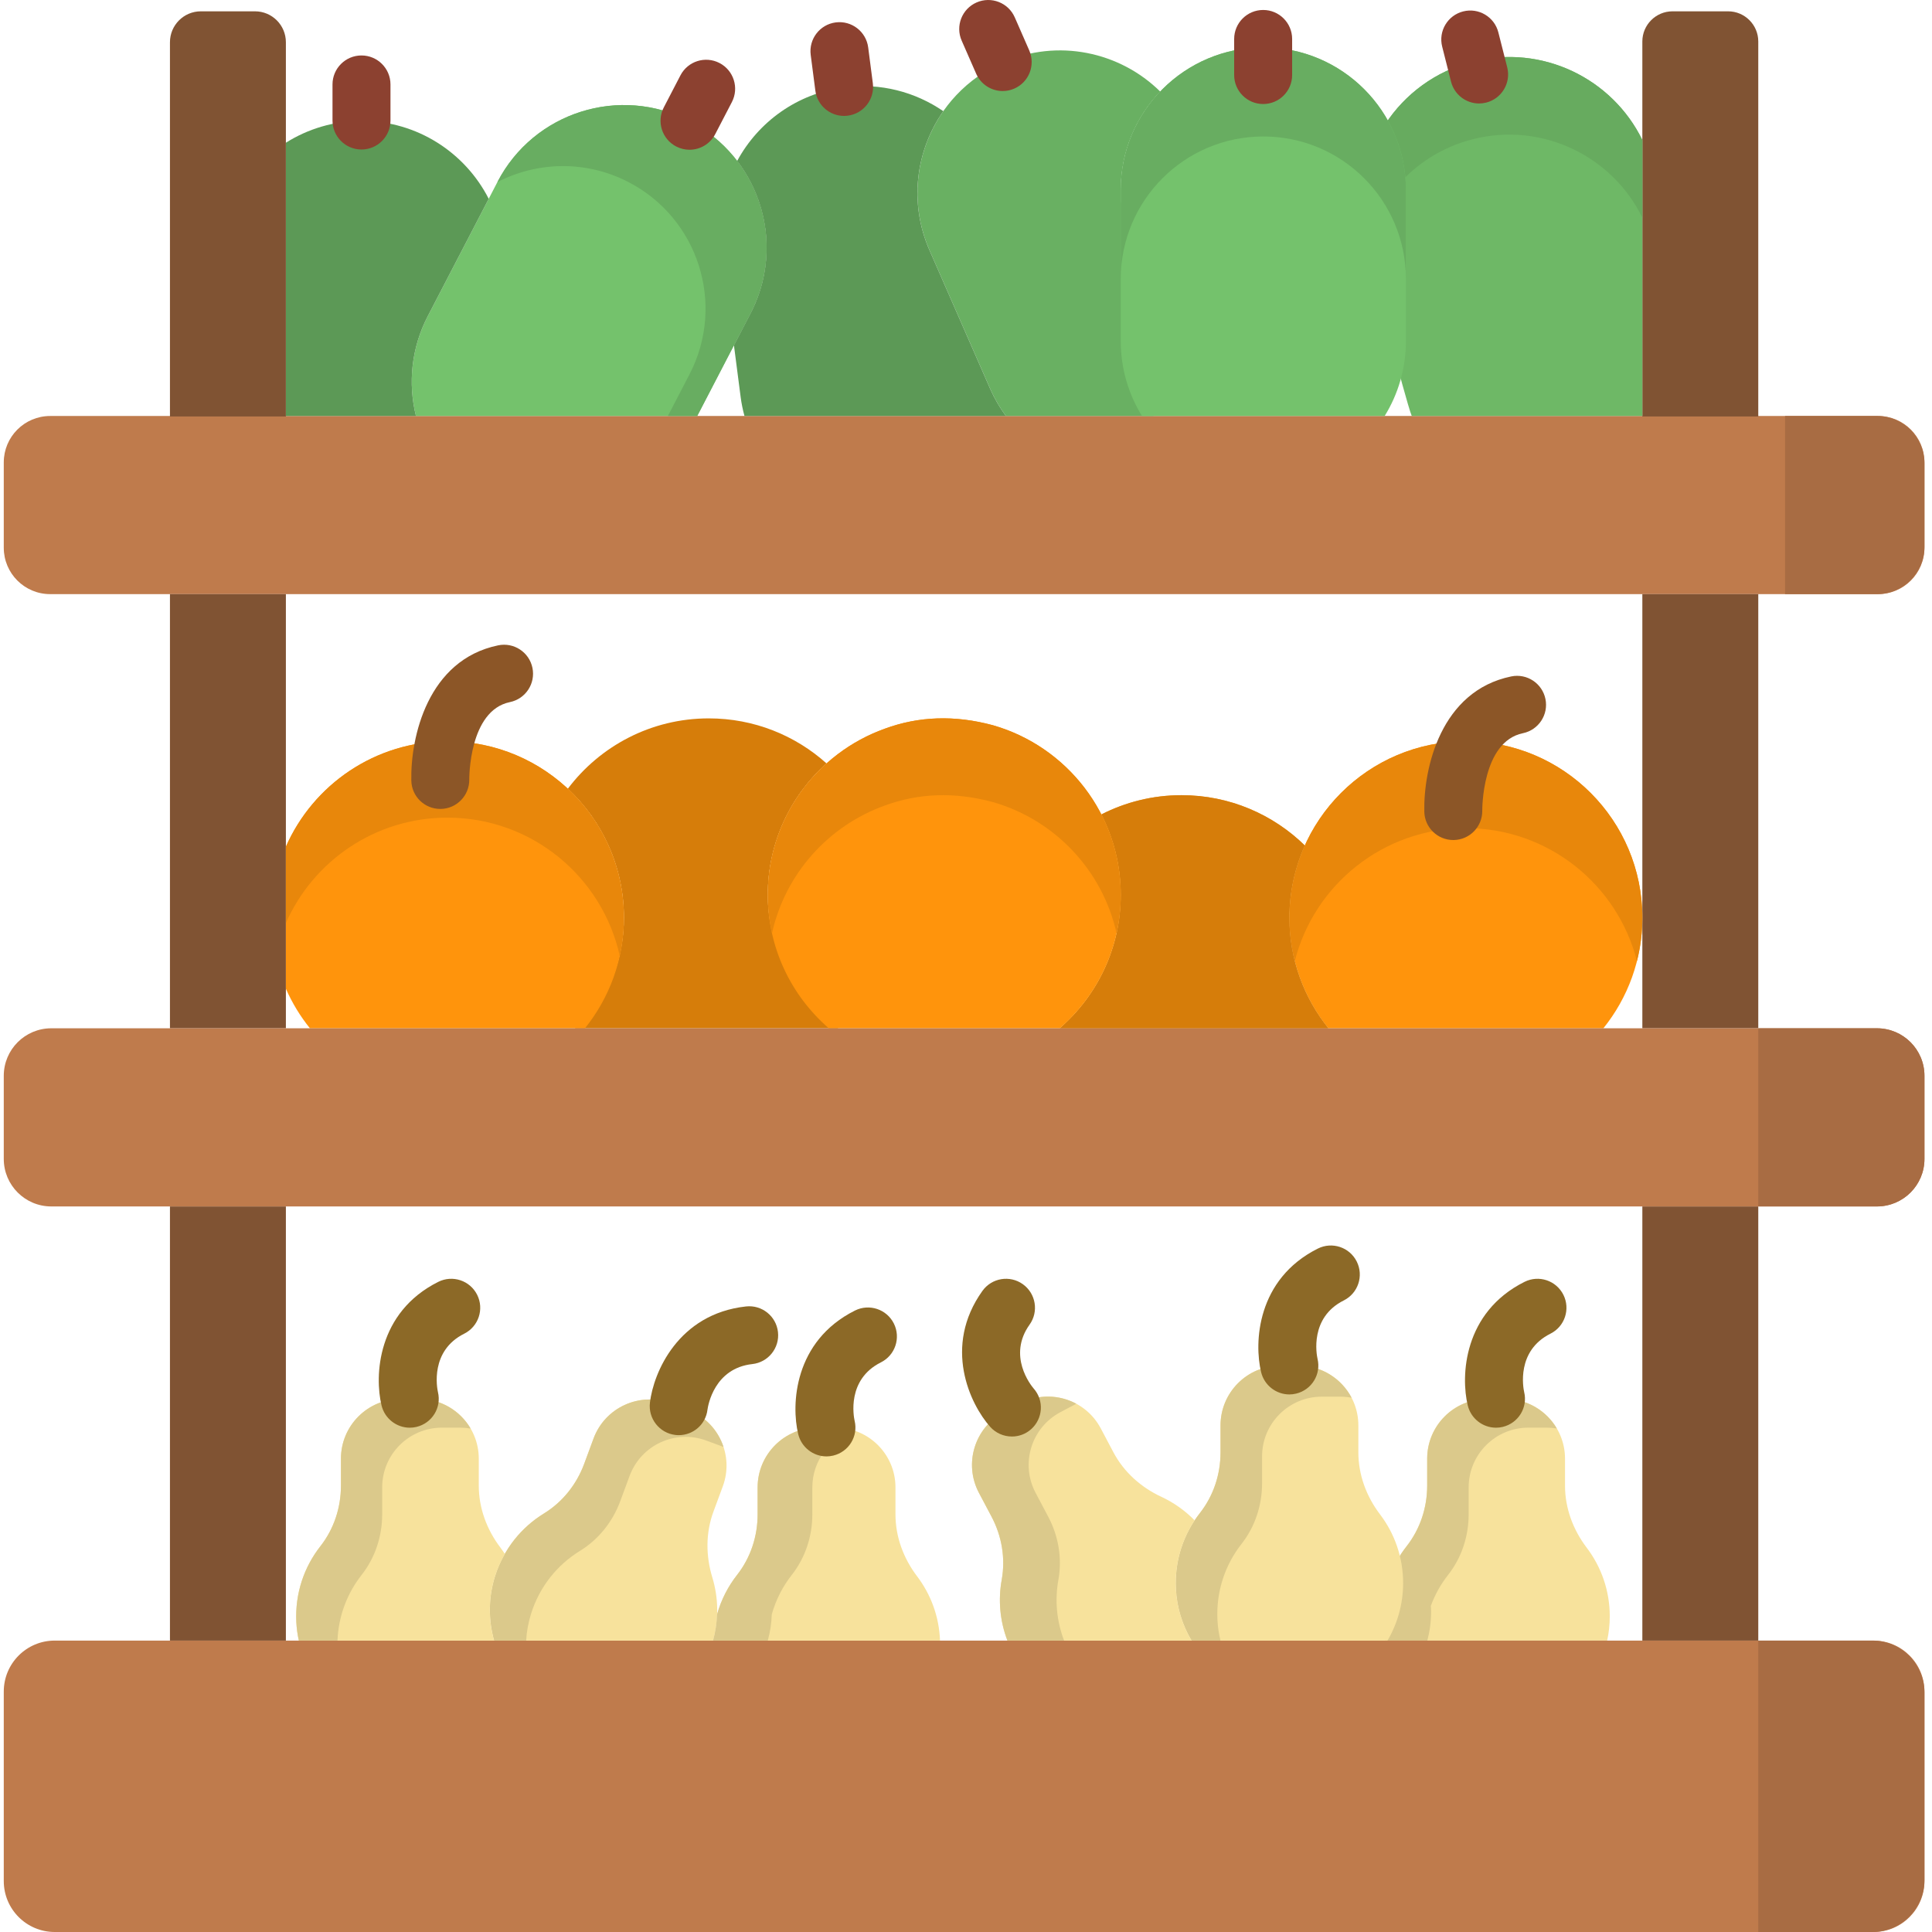 <svg height="512pt" viewBox="-1 0 512 512" width="512pt" xmlns="http://www.w3.org/2000/svg"><path d="m419.484 410.145c-3.609-4.754-5.738-10.465-5.738-16.434v-7.145c0-8.742-7.09-15.832-15.832-15.832h-4.867c-8.742 0-15.832 7.09-15.832 15.832v7.148c0 5.801-1.855 11.48-5.441 16.043-1.93 2.457-3.484 5.223-4.582 8.207.027.52.066 1.035.066 1.562 0 3.656-.664 7.156-1.863 10.398.086 1.656.312 3.27.66 4.848h58.859c.453-2.074.691-4.223.691-6.43.004-6.84-2.277-13.145-6.121-18.199zm0 0" fill="#f7e29c"/><path d="m378.25 427.133c0-.523-.039-1.039-.066-1.559 1.098-2.988 2.648-5.754 4.582-8.211 3.582-4.562 5.441-10.238 5.441-16.039v-7.148c0-8.746 7.086-15.832 15.832-15.832h4.863c.914 0 1.809.074 2.676.223-2.746-4.684-7.84-7.832-13.664-7.832h-4.863c-8.746 0-15.832 7.09-15.832 15.832v7.152c0 5.797-1.859 11.477-5.441 16.039-1.934 2.457-3.484 5.223-4.582 8.211.027.516.066 1.031.066 1.559 0 3.66-.668 7.156-1.863 10.402.082 1.652.312 3.27.656 4.844h11.203c.641-2.438.992-4.996.992-7.641zm0 0" fill="#dbc98b"/><path d="m395.453 378.355c-3.473 0-6.629-2.387-7.484-5.906-1.883-7.785-1.168-24.645 15.043-32.746 3.793-1.898 8.406-.359 10.305 3.434 1.895 3.793.359 8.41-3.438 10.305-9.082 4.543-7.207 14.355-6.961 15.461 1 4.121-1.543 8.238-5.664 9.238-.602.145-1.207.215-1.801.215zm0 0" fill="#8c6927"/><path d="m202.473 237.148c0-13.84 6.016-26.27 15.57-34.836-8.277-7.418-19.207-11.934-31.199-11.934-15.27 0-28.828 7.32-37.363 18.645 9.141 8.535 14.863 20.688 14.863 34.184 0 10.551-3.801 20.004-9.699 27.832.434.402-3.645 1.082-3.199 1.469h69.645c.203-.18-2.348-1.191-2.145-1.375-9.551-8.562-16.473-20.148-16.473-33.984zm0 0" fill="#d67d0a"/><path d="m495.5 512h-482c-7.457 0-13.5-6.043-13.5-13.5v-50.227c0-7.453 6.043-13.5 13.5-13.5h482c7.457 0 13.5 6.047 13.5 13.5v50.227c0 7.457-6.043 13.5-13.5 13.5zm0 0" fill="#bf7b4c"/><path d="m464.961 434.773v77.227h30.215c7.633 0 13.824-6.191 13.824-13.824v-49.574c0-7.637-6.191-13.828-13.824-13.828zm0 0" fill="#a86c43"/><path d="m496.707 157.449h-484.414c-6.789 0-12.293-5.504-12.293-12.289v-22.629c0-6.785 5.504-12.289 12.293-12.289h484.414c6.789 0 12.293 5.504 12.293 12.289v22.629c0 6.789-5.504 12.289-12.293 12.289zm0 0" fill="#bf7b4c"/><path d="m472.059 110.238v47.211h24.352c6.953 0 12.59-5.633 12.59-12.586v-22.035c0-6.953-5.637-12.59-12.59-12.59zm0 0" fill="#a86c43"/><path d="m44.039 319.719h30.723v115.055h-30.723zm0 0" fill="#805333"/><path d="m44.039 157.449h30.723v115.059h-30.723zm0 0" fill="#805333"/><path d="m434.238 319.719h30.723v115.055h-30.723zm0 0" fill="#805333"/><path d="m434.238 157.449h30.723v115.059h-30.723zm0 0" fill="#805333"/><path d="m464.961 110.375h-30.723v-99.375c0-4.418 3.582-8 8-8h14.723c4.418 0 8 3.582 8 8zm0 0" fill="#805333"/><path d="m117.574 196.438c-19.129 0-35.566 11.492-42.812 27.941v37.648c1.668 3.781 3.812 7.305 6.371 10.48h72.883c6.457-8.02 10.328-18.203 10.328-29.301 0-25.828-20.941-46.77-46.77-46.77zm0 0" fill="#ff940c"/><path d="m117.574 216.684c22.352 0 41.043 15.68 45.668 36.645.723-3.258 1.102-6.645 1.102-10.117 0-25.832-20.938-46.77-46.77-46.77-19.129 0-35.566 11.488-42.812 27.941v20.242c7.246-16.453 23.684-27.941 42.812-27.941zm0 0" fill="#e8870b"/><path d="m423.91 272.508c6.457-8.02 10.328-18.207 10.328-29.301 0-25.828-20.941-46.77-46.77-46.77-25.832 0-46.77 20.941-46.77 46.77 0 11.094 3.871 21.281 10.324 29.301zm0 0" fill="#ff940c"/><path d="m387.469 219.465c21.855 0 40.207 14.992 45.34 35.254.934-3.684 1.43-7.539 1.43-11.512 0-25.828-20.938-46.77-46.77-46.77-25.828 0-46.77 20.941-46.77 46.77 0 3.973.496 7.828 1.43 11.512 5.133-20.262 23.484-35.254 45.34-35.254zm0 0" fill="#e8870b"/><path d="m344.797 224.066c-8.43-8.246-19.961-13.336-32.688-13.336-7.652 0-14.867 1.852-21.242 5.105 3.281 6.395 5.145 13.633 5.145 21.312 0 14.129-6.273 26.785-16.176 35.359h71.191c-6.457-8.02-10.328-18.207-10.328-29.301 0-6.82 1.473-13.297 4.098-19.141zm0 0" fill="#f9a029"/><path d="m344.797 224.066c-8.43-8.246-19.961-13.336-32.688-13.336-7.652 0-14.867 1.852-21.242 5.105 3.281 6.395 5.145 13.633 5.145 21.312 0 14.129-6.273 26.785-16.176 35.359h71.191c-6.457-8.02-10.328-18.207-10.328-29.301 0-6.82 1.473-13.297 4.098-19.141zm0 0" fill="#d67d0a"/><path d="m314.777 434.773h51.922c2.629-4.473 4.145-9.68 4.145-15.246 0-6.84-2.281-13.145-6.121-18.199-3.613-4.754-5.742-10.465-5.742-16.434v-7.145c0-8.742-7.086-15.832-15.832-15.832h-4.863c-8.742 0-15.832 7.09-15.832 15.832v7.148c0 5.801-1.859 11.48-5.441 16.043-4.312 5.488-6.762 12.516-6.383 20.121.246 4.969 1.734 9.637 4.148 13.711zm0 0" fill="#f7e29c"/><path d="m321.637 429.273c-.375-7.605 2.07-14.633 6.383-20.121 3.586-4.562 5.441-10.242 5.441-16.043v-7.148c0-8.742 7.09-15.832 15.832-15.832h4.867c1.035 0 2.047.102 3.023.289-2.645-5.051-7.934-8.5-14.035-8.5h-4.863c-8.742 0-15.832 7.09-15.832 15.832v7.148c0 5.801-1.859 11.48-5.441 16.039-4.312 5.492-6.762 12.516-6.383 20.125.246 4.965 1.734 9.637 4.148 13.711h7.66c-.434-1.777-.707-3.617-.801-5.5zm0 0" fill="#dbc98b"/><path d="m315.59 402.914c-2.562-2.613-5.535-4.715-8.773-6.219-5.414-2.512-9.969-6.562-12.762-11.84l-3.34-6.312c-4.09-7.727-13.668-10.68-21.398-6.59l-4.301 2.277c-7.727 4.086-10.676 13.668-6.586 21.398l3.344 6.316c2.711 5.129 3.727 11.016 2.691 16.723-.957 5.281-.508 10.844 1.512 16.109h48.801c-2.414-4.074-3.902-8.746-4.148-13.715-.332-6.727 1.543-12.992 4.961-18.148zm0 0" fill="#f7e29c"/><path d="m279.484 418.668c1.035-5.707.023-11.598-2.691-16.723l-3.344-6.32c-4.09-7.727-1.141-17.309 6.59-21.398l4.195-2.219c-4.496-2.414-10.07-2.621-14.918-.055l-4.301 2.273c-7.727 4.09-10.676 13.672-6.586 21.398l3.344 6.32c2.711 5.125 3.727 11.016 2.691 16.723-.957 5.277-.508 10.844 1.512 16.105h15.02c-2.02-5.262-2.469-10.828-1.512-16.105zm0 0" fill="#dbc98b"/><path d="m187.977 434.773c1.57-5.664 1.406-11.461-.215-16.773-1.738-5.711-1.758-11.809.312-17.406l2.477-6.699c3.035-8.203-1.156-17.309-9.359-20.34l-4.562-1.688c-8.199-3.031-17.309 1.16-20.34 9.359l-2.477 6.707c-2.012 5.441-5.723 10.121-10.668 13.156-5.949 3.656-10.68 9.395-12.965 16.66-1.785 5.684-1.754 11.582-.234 17.023zm0 0" fill="#f7e29c"/><path d="m139.742 427.652c2.281-7.266 7.016-13.008 12.965-16.66 4.941-3.035 8.652-7.719 10.664-13.16l2.48-6.703c3.031-8.203 12.137-12.395 20.336-9.363l4.555 1.684c-1.461-4.418-4.844-8.156-9.551-9.895l-4.562-1.688c-8.199-3.031-17.305 1.16-20.336 9.359l-2.48 6.707c-2.012 5.441-5.723 10.121-10.668 13.156-5.949 3.656-10.68 9.395-12.961 16.66-1.785 5.684-1.758 11.582-.234 17.023h8.484c.141-2.379.566-4.77 1.309-7.121zm0 0" fill="#dbc98b"/><path d="m242.047 417.75c-3.609-4.754-5.738-10.465-5.738-16.434v-7.145c0-8.742-7.09-15.832-15.832-15.832h-4.867c-8.742 0-15.832 7.09-15.832 15.832v7.148c0 5.801-1.855 11.48-5.441 16.043-2.406 3.062-4.223 6.602-5.301 10.453-.082 2.312-.422 4.645-1.062 6.957h60.145c-.242-6.383-2.449-12.258-6.07-17.023zm0 0" fill="#f7e29c"/><path d="m208.836 417.363c3.582-4.562 5.441-10.238 5.441-16.039v-7.148c0-7.066 4.625-13.047 11.016-15.086-1.52-.484-3.137-.746-4.816-.746h-4.867c-8.742 0-15.832 7.086-15.832 15.832v7.148c0 5.801-1.855 11.48-5.441 16.039-2.402 3.062-4.223 6.605-5.301 10.453-.082 2.316-.418 4.648-1.062 6.957h14.5c.641-2.309.977-4.641 1.059-6.957 1.078-3.852 2.898-7.391 5.305-10.453zm0 0" fill="#dbc98b"/><path d="m130.184 417.75c.664-2.117 1.559-4.086 2.609-5.934-.371-.566-.758-1.129-1.168-1.672-3.613-4.754-5.742-10.465-5.742-16.434v-7.145c0-8.742-7.086-15.832-15.832-15.832h-4.863c-8.746 0-15.832 7.09-15.832 15.832v7.148c0 5.801-1.859 11.48-5.445 16.043-4.312 5.488-6.758 12.512-6.383 20.121.086 1.668.316 3.305.664 4.895h51.754c-1.52-5.441-1.551-11.34.238-17.023zm0 0" fill="#f7e29c"/><path d="m94.84 417.363c3.582-4.562 5.441-10.238 5.441-16.039v-7.148c0-8.746 7.086-15.832 15.832-15.832h4.863c.938 0 1.855.082 2.746.238-2.746-4.695-7.84-7.848-13.668-7.848h-4.867c-8.742 0-15.832 7.09-15.832 15.832v7.152c0 5.797-1.855 11.477-5.441 16.039-4.312 5.488-6.762 12.516-6.383 20.121.082 1.672.312 3.305.664 4.895h10.246c.25-6.559 2.602-12.578 6.398-17.41zm0 0" fill="#dbc98b"/><path d="m296.012 53.25v-.004-2.902c0-10.117 3.984-19.297 10.457-26.078-10.688-10.547-27.109-14.121-41.699-7.727-19.113 8.371-27.824 30.652-19.449 49.766l16.07 36.695c1.148 2.617 2.562 5.031 4.184 7.238h39.109c-2.559-5.094-1.41-10.84-1.41-16.93zm0 0" fill="#69b062"/><path d="m434.238 37.113c-7.98-16.348-26.562-25.438-44.895-20.797-9.945 2.516-18.027 8.621-23.227 16.582 1.941 4.652 3.02 9.754 3.02 15.113v41.621c0 1.824-.129 3.617-.371 5.375 0 0 3.555 13.352 4.363 15.23h61.109zm0 0" fill="#6eb866"/><path d="m368.766 95.008.371 1.473v-6.848c0 1.824-.129 3.617-.371 5.375zm0 0" fill="#67ab5f"/><path d="m389.344 16.316c-9.945 2.516-18.027 8.621-23.227 16.582 1.941 4.652 3.02 9.754 3.02 15.113v1.426c5.094-5.973 12.02-10.477 20.207-12.551 18.332-4.637 36.914 4.453 44.895 20.797v-20.57c-7.98-16.344-26.562-25.438-44.895-20.797zm0 0" fill="#67ab5f"/><path d="m365.953 110.238c3.562-5.766 5.625-12.559 5.625-19.836v-40.059c0-20.867-16.914-37.785-37.781-37.785-20.871 0-37.785 16.918-37.785 37.785v40.059c0 7.277 2.062 14.07 5.625 19.836zm0 0" fill="#74c26c"/><path d="m333.797 12.559c-20.871 0-37.785 16.918-37.785 37.785v23.605c0-20.867 16.914-37.781 37.785-37.781 20.867 0 37.781 16.914 37.781 37.781v-23.605c0-20.867-16.918-37.785-37.781-37.785zm0 0" fill="#68ad61"/><path d="m183.773 110.238 14.125-27.195c9.617-18.52 2.398-41.328-16.121-50.945-18.52-9.617-41.328-2.398-50.945 16.121l-18.461 35.551c-4.406 8.484-5.27 17.867-3.141 26.469zm0 0" fill="#74c26c"/><path d="m181.777 32.098c-18.52-9.617-41.328-2.398-50.945 16.121l-.02.035c10.535-5.441 23.461-5.855 34.785.023 18.52 9.617 25.738 32.426 16.121 50.945l-5.723 11.016h7.781l14.121-27.195c9.617-18.52 2.398-41.328-16.121-50.945zm0 0" fill="#68ad61"/><path d="m128.516 52.684c-6.25-12.25-18.977-20.648-33.672-20.648-7.383 0-14.262 2.125-20.082 5.785v72.418h34.469c-2.129-8.602-1.266-17.984 3.141-26.469zm0 0" fill="#5c9956"/><path d="m245.32 66.305c-5.484-12.523-3.641-26.402 3.664-36.844-7.406-5.086-16.637-7.574-26.246-6.328-12.52 1.625-22.797 9.203-28.379 19.516 8.625 11.273 10.516 26.961 3.539 40.395l-4.395 8.465 1.773 13.68c.223 1.73.57 3.414 1.016 5.051h69.281c-1.621-2.207-3.035-4.621-4.184-7.238zm0 0" fill="#5c9956"/><path d="m262.18 192.207c-10.25-2.777-19.785-2.371-28.676.895-18.086 6.465-31.031 23.742-31.031 44.047 0 14.129 6.273 26.785 16.176 35.359h61.188c9.902-8.574 16.176-21.23 16.176-35.359 0-21.34-14.297-39.328-33.832-44.941zm0 0" fill="#ff940c"/><path d="m233.504 213.469c8.891-3.266 18.426-3.672 28.676-.895 16.332 4.695 29 18.039 32.719 34.758.727-3.277 1.113-6.688 1.113-10.184 0-21.34-14.297-39.328-33.832-44.941-10.25-2.777-19.785-2.375-28.676.895-18.086 6.461-31.031 23.738-31.031 44.047 0 3.496.383 6.902 1.113 10.18 3.5-15.75 14.949-28.508 29.918-33.859zm0 0" fill="#e8870b"/><path d="m0 285.098v22.031c0 6.953 5.637 12.59 12.59 12.59h483.82c6.953 0 12.59-5.637 12.59-12.59v-22.031c0-6.953-5.637-12.59-12.59-12.59h-483.82c-6.953 0-12.59 5.637-12.59 12.59zm0 0" fill="#bf7b4c"/><path d="m464.961 272.508v47.211h31.449c6.953 0 12.59-5.637 12.59-12.59v-22.031c0-6.953-5.637-12.59-12.59-12.59zm0 0" fill="#a86c43"/><path d="m44.039 11.195v99.18h30.723v-99.18c0-4.527-3.668-8.195-8.191-8.195h-14.34c-4.523 0-8.191 3.668-8.191 8.195zm0 0" fill="#805333"/><path d="m107.594 378.355c-3.473 0-6.633-2.387-7.484-5.906-1.887-7.785-1.172-24.645 15.039-32.746 3.793-1.898 8.41-.359 10.305 3.434 1.898 3.793.359 8.41-3.434 10.305-9.086 4.543-7.207 14.355-6.965 15.461 1 4.121-1.539 8.238-5.664 9.238-.602.145-1.203.215-1.797.215zm0 0" fill="#8c6927"/><path d="m218.016 385.961c-3.473 0-6.629-2.387-7.484-5.906-1.883-7.785-1.168-24.641 15.039-32.746 3.797-1.898 8.41-.359 10.309 3.434 1.895 3.797.359 8.41-3.438 10.305-9.086 4.543-7.207 14.355-6.961 15.461 1 4.125-1.543 8.238-5.664 9.238-.602.145-1.207.215-1.801.215zm0 0" fill="#8c6927"/><path d="m267.168 380.691c-2.141 0-4.273-.883-5.797-2.605-5.309-6-12.559-21.234-2.023-35.98 2.469-3.453 7.266-4.25 10.719-1.781 3.449 2.465 4.25 7.262 1.781 10.715-5.906 8.266.344 16.059 1.078 16.922 2.809 3.176 2.488 8.004-.688 10.812-1.457 1.289-3.266 1.918-5.07 1.918zm0 0" fill="#8c6927"/><path d="m340.691 369.539c-3.473 0-6.629-2.387-7.484-5.91-1.887-7.781-1.168-24.641 15.039-32.746 3.797-1.898 8.41-.359 10.305 3.438 1.898 3.793.359 8.406-3.434 10.305-9.086 4.543-7.207 14.355-6.961 15.461.996 4.121-1.543 8.238-5.668 9.234-.602.148-1.203.219-1.797.219zm0 0" fill="#8c6927"/><path d="m178.879 380.332c-.301 0-.605-.016-.91-.055-4.211-.492-7.227-4.344-6.73-8.555.93-7.953 7.445-23.52 25.461-25.5 4.211-.469 8.012 2.578 8.473 6.793.465 4.219-2.578 8.012-6.793 8.477-10.098 1.109-11.738 10.965-11.891 12.086-.461 3.906-3.77 6.754-7.609 6.754zm0 0" fill="#8c6927"/><path d="m115.68 214.375c-4.172 0-7.59-3.32-7.676-7.508-.242-11.504 4.34-32 23.027-35.848 4.152-.855 8.219 1.82 9.074 5.977.855 4.152-1.82 8.215-5.977 9.07-10.891 2.242-10.77 20.324-10.766 20.508.059 4.23-3.316 7.727-7.547 7.801-.047 0-.094 0-.137 0zm0 0" fill="#8c5627"/><path d="m384.133 222.617c-4.168 0-7.586-3.32-7.676-7.508-.238-11.504 4.344-32 23.031-35.848 4.152-.859 8.215 1.82 9.07 5.977.855 4.152-1.82 8.215-5.973 9.07-10.895 2.242-10.77 20.324-10.77 20.508.059 4.23-3.312 7.727-7.547 7.801-.043 0-.09 0-.137 0zm0 0" fill="#8c5627"/><g fill="#8c4130"><path d="m94.797 39.621c-4.242 0-7.68-3.441-7.68-7.684v-9.559c0-4.242 3.438-7.68 7.68-7.68s7.684 3.438 7.684 7.68v9.559c0 4.242-3.441 7.684-7.684 7.684zm0 0"/><path d="m333.75 27.566c-4.242 0-7.684-3.438-7.684-7.68v-9.559c0-4.242 3.441-7.684 7.684-7.684s7.68 3.441 7.68 7.684v9.559c0 4.242-3.438 7.68-7.68 7.68zm0 0"/><path d="m264.727 24.125c-2.957 0-5.777-1.719-7.039-4.602l-3.836-8.758c-1.703-3.887.07-8.418 3.953-10.117 3.891-1.703 8.418.066 10.121 3.953l3.836 8.758c1.699 3.887-.07 8.414-3.957 10.117-1 .438-2.047.648-3.078.648zm0 0"/><path d="m390.977 27.426c-3.434 0-6.559-2.32-7.441-5.801l-2.344-9.27c-1.043-4.109 1.449-8.289 5.562-9.328 4.109-1.043 8.289 1.449 9.328 5.562l2.348 9.266c1.039 4.113-1.453 8.289-5.562 9.332-.633.16-1.266.238-1.891.238zm0 0"/><path d="m181.727 39.684c-1.195 0-2.402-.281-3.535-.867-3.766-1.953-5.23-6.59-3.277-10.355l4.406-8.484c1.953-3.766 6.59-5.23 10.355-3.277s5.234 6.594 3.277 10.355l-4.406 8.484c-1.367 2.633-4.047 4.145-6.82 4.145zm0 0"/><path d="m222.684 30.719c-3.805 0-7.109-2.824-7.609-6.695l-1.23-9.48c-.543-4.207 2.422-8.059 6.629-8.605 4.207-.543 8.062 2.422 8.605 6.629l1.23 9.48c.547 4.207-2.422 8.059-6.629 8.605-.336.043-.668.066-.996.066zm0 0"/></g></svg>